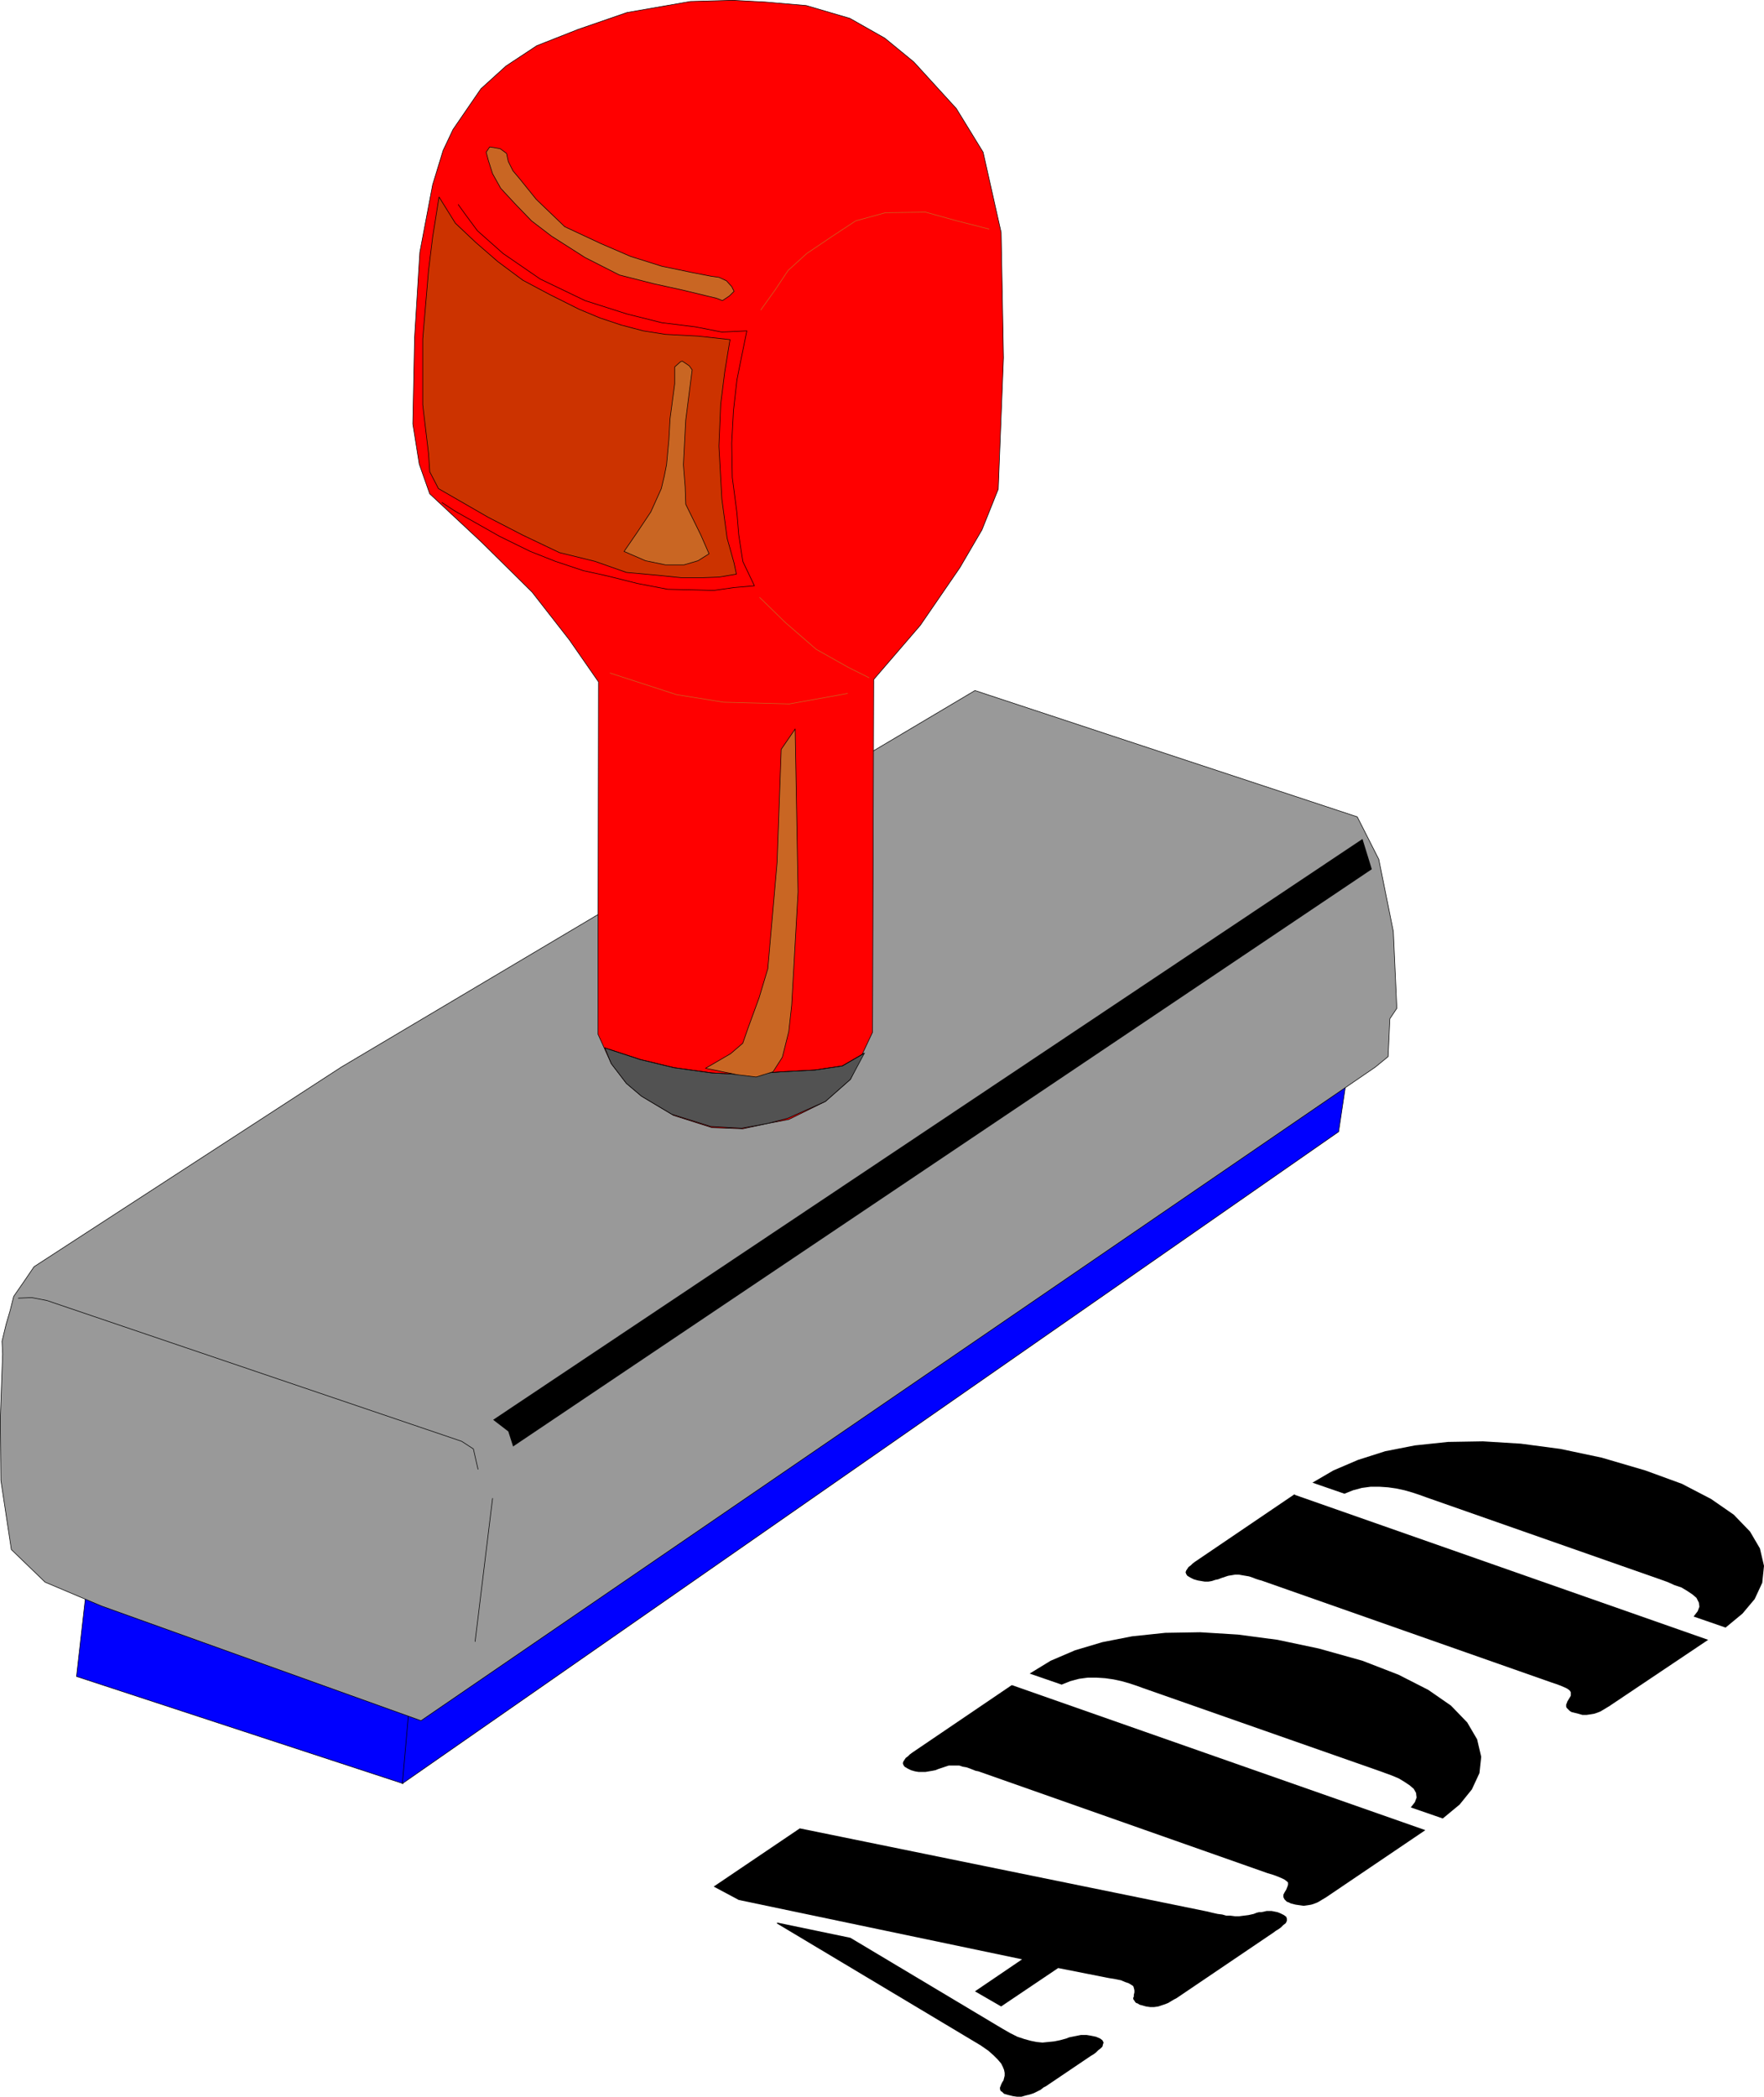 <?xml version="1.0" encoding="UTF-8" standalone="no"?>
<svg
   version="1.0"
   width="129.617mm"
   height="154.013mm"
   id="svg32"
   sodipodi:docname="ADD.wmf"
   xmlns:inkscape="http://www.inkscape.org/namespaces/inkscape"
   xmlns:sodipodi="http://sodipodi.sourceforge.net/DTD/sodipodi-0.dtd"
   xmlns="http://www.w3.org/2000/svg"
   xmlns:svg="http://www.w3.org/2000/svg">
  <sodipodi:namedview
     id="namedview32"
     pagecolor="#ffffff"
     bordercolor="#000000"
     borderopacity="0.25"
     inkscape:showpageshadow="2"
     inkscape:pageopacity="0.0"
     inkscape:pagecheckerboard="0"
     inkscape:deskcolor="#d1d1d1"
     inkscape:document-units="mm" />
  <defs
     id="defs1">
    <pattern
       id="WMFhbasepattern"
       patternUnits="userSpaceOnUse"
       width="6"
       height="6"
       x="0"
       y="0" />
  </defs>
  <path
     style="fill:#0000ff;fill-opacity:1;fill-rule:evenodd;stroke:none"
     d="m 111.746,495.167 260.014,-180.971 3.394,-22.621 -268.902,186.627 5.656,16.966 v 0 z"
     id="path1" />
  <path
     style="fill:none;stroke:#000000;stroke-width:0.162px;stroke-linecap:round;stroke-linejoin:round;stroke-miterlimit:4;stroke-dasharray:none;stroke-opacity:1"
     d="m 111.746,495.167 260.014,-180.971 3.394,-22.621 -268.902,186.627 5.656,16.966 v 0"
     id="path2" />
  <path
     style="fill:#0000ff;fill-opacity:1;fill-rule:evenodd;stroke:none"
     d="m 111.746,495.167 3.878,-43.789 -89.526,-28.762 -4.848,42.819 90.657,29.731 v 0 z"
     id="path3" />
  <path
     style="fill:none;stroke:#000000;stroke-width:0.162px;stroke-linecap:round;stroke-linejoin:round;stroke-miterlimit:4;stroke-dasharray:none;stroke-opacity:1"
     d="m 111.746,495.167 3.878,-43.789 -89.526,-28.762 -4.848,42.819 90.657,29.731 v 0"
     id="path4" />
  <path
     style="fill:#999999;fill-opacity:1;fill-rule:evenodd;stroke:none"
     d="m 385.496,293.351 -3.555,2.908 -265.024,181.456 -88.718,-31.832 -15.675,-6.625 -9.373,-9.049 -2.909,-19.228 -0.162,-17.128 0.646,-17.936 -0.162,-3.555 1.131,-4.686 1.131,-3.878 0.97,-3.878 2.909,-4.201 2.747,-4.04 85.325,-55.422 175.982,-104.543 106.171,35.063 5.979,11.795 4.04,20.036 0.97,21.329 -1.939,2.908 -0.485,10.503 z"
     id="path5" />
  <path
     style="fill:none;stroke:#000000;stroke-width:0.162px;stroke-linecap:round;stroke-linejoin:round;stroke-miterlimit:4;stroke-dasharray:none;stroke-opacity:1"
     d="m 385.496,293.351 -3.555,2.908 -265.024,181.456 -88.718,-31.832 -15.675,-6.625 -9.373,-9.049 -2.909,-19.228 -0.162,-17.128 0.646,-17.936 -0.162,-3.555 1.131,-4.686 1.131,-3.878 0.97,-3.878 2.909,-4.201 2.747,-4.04 85.325,-55.422 175.982,-104.543 106.171,35.063 5.979,11.795 4.04,20.036 0.97,21.329 -1.939,2.908 -0.485,10.503 v 0"
     id="path6" />
  <path
     style="fill:none;stroke:#000000;stroke-width:0.162px;stroke-linecap:round;stroke-linejoin:round;stroke-miterlimit:4;stroke-dasharray:none;stroke-opacity:1"
     d="m 131.946,455.741 4.848,-39.749"
     id="path7" />
  <path
     style="fill:#000000;fill-opacity:1;fill-rule:evenodd;stroke:none"
     d="m 142.45,401.449 -1.293,-4.04 -4.202,-3.232 241.43,-161.258 2.586,8.402 -238.521,160.289 v 0 z"
     id="path8" />
  <path
     style="fill:none;stroke:#000000;stroke-width:0.162px;stroke-linecap:round;stroke-linejoin:round;stroke-miterlimit:4;stroke-dasharray:none;stroke-opacity:1"
     d="m 132.754,407.913 -1.293,-5.655 -3.232,-2.101 -115.221,-39.103 -4.202,-0.808 -3.717,0.162"
     id="path9" />
  <path
     style="fill:#ff0000;fill-opacity:1;fill-rule:evenodd;stroke:none"
     d="m 242.319,286.565 0.323,-97.918 12.928,-15.027 10.989,-15.997 6.141,-10.503 4.525,-11.311 1.454,-36.517 -0.646,-34.74 -5.01,-22.298 L 265.589,30.135 253.793,17.208 245.713,10.584 236.017,5.09 223.897,1.535 212.585,0.566 203.535,0.081 191.738,0.404 174.124,3.474 l -13.574,4.686 -11.474,4.524 -8.565,5.655 -6.949,6.302 -7.757,11.311 -2.747,5.817 -2.909,9.533 -3.555,18.743 -1.454,23.591 -0.485,24.076 1.778,11.149 2.909,8.241 14.544,13.573 13.898,13.734 10.342,13.25 8.08,11.634 -0.162,97.757 3.717,8.241 4.202,5.494 4.202,3.555 8.888,5.332 10.666,3.393 8.565,0.323 6.787,-1.454 5.979,-1.131 10.181,-5.009 6.949,-6.14 z"
     id="path10" />
  <path
     style="fill:none;stroke:#000000;stroke-width:0.162px;stroke-linecap:round;stroke-linejoin:round;stroke-miterlimit:4;stroke-dasharray:none;stroke-opacity:1"
     d="m 242.319,286.565 0.323,-97.918 12.928,-15.027 10.989,-15.997 6.141,-10.503 4.525,-11.311 1.454,-36.517 -0.646,-34.74 -5.01,-22.298 L 265.589,30.135 253.793,17.208 245.713,10.584 236.017,5.09 223.897,1.535 212.585,0.566 203.535,0.081 191.738,0.404 174.124,3.474 l -13.574,4.686 -11.474,4.524 -8.565,5.655 -6.949,6.302 -7.757,11.311 -2.747,5.817 -2.909,9.533 -3.555,18.743 -1.454,23.591 -0.485,24.076 1.778,11.149 2.909,8.241 14.544,13.573 13.898,13.734 10.342,13.25 8.08,11.634 -0.162,97.757 3.717,8.241 4.202,5.494 4.202,3.555 8.888,5.332 10.666,3.393 8.565,0.323 6.787,-1.454 5.979,-1.131 10.181,-5.009 6.949,-6.14 6.141,-13.088 v 0"
     id="path11" />
  <path
     style="fill:#c96623;fill-opacity:1;fill-rule:evenodd;stroke:none"
     d="m 203.212,79.579 0.646,1.293 -1.293,1.293 -1.939,1.293 -1.616,-0.646 -9.373,-2.262 -8.08,-1.777 -9.534,-2.424 -9.534,-4.847 -9.373,-5.979 -5.494,-4.201 -4.525,-4.686 -4.04,-4.363 -2.262,-4.04 -1.131,-3.555 -0.646,-2.424 0.97,-1.454 1.131,0.162 1.778,0.323 1.778,1.293 0.485,2.262 1.293,2.585 1.778,2.101 4.686,5.817 7.918,7.594 10.019,4.686 8.242,3.555 8.726,2.747 8.565,1.777 5.01,0.969 2.262,0.323 2.101,0.969 z"
     id="path12" />
  <path
     style="fill:none;stroke:#000000;stroke-width:0.162px;stroke-linecap:round;stroke-linejoin:round;stroke-miterlimit:4;stroke-dasharray:none;stroke-opacity:1"
     d="m 203.212,79.579 0.646,1.293 -1.293,1.293 -1.939,1.293 -1.616,-0.646 -9.373,-2.262 -8.08,-1.777 -9.534,-2.424 -9.534,-4.847 -9.373,-5.979 -5.494,-4.201 -4.525,-4.686 -4.04,-4.363 -2.262,-4.04 -1.131,-3.555 -0.646,-2.424 0.97,-1.454 1.131,0.162 1.778,0.323 1.778,1.293 0.485,2.262 1.293,2.585 1.778,2.101 4.686,5.817 7.918,7.594 10.019,4.686 8.242,3.555 8.726,2.747 8.565,1.777 5.01,0.969 2.262,0.323 2.101,0.969 1.454,1.616 v 0"
     id="path13" />
  <path
     style="fill:none;stroke:#000000;stroke-width:0.162px;stroke-linecap:round;stroke-linejoin:round;stroke-miterlimit:4;stroke-dasharray:none;stroke-opacity:1"
     d="m 127.26,56.796 2.101,2.908 3.232,4.363 7.11,6.302 10.342,7.11 12.443,5.979 11.635,3.716 9.696,2.424 9.211,1.131 7.434,1.454 6.949,-0.323 -1.293,6.302 -1.454,7.271 -0.97,8.564 -0.485,9.049 0.162,9.533 1.293,9.856 0.485,5.979 1.131,7.433 3.232,6.786 -5.656,0.485 -5.656,0.808 -5.656,-0.162 -7.11,-0.162 -8.403,-1.616 -8.403,-2.101 -6.626,-1.454 -7.757,-2.585 -6.949,-2.747 -8.565,-4.201 -12.282,-6.948 -3.717,-2.424"
     id="path14" />
  <path
     style="fill:#cc3300;fill-opacity:1;fill-rule:evenodd;stroke:none"
     d="m 204.505,159.4 -4.848,0.808 -4.363,0.162 h -6.141 l -6.302,-0.646 -8.888,-0.808 -8.726,-3.07 -9.858,-2.424 -10.181,-4.847 -9.696,-5.009 -13.736,-7.917 -2.424,-4.686 -0.323,-5.009 -1.616,-13.573 V 94.121 l 1.616,-19.067 1.131,-9.21 1.778,-11.149 4.525,7.271 5.656,5.332 6.141,5.332 6.949,5.171 7.595,4.04 8.08,4.04 5.818,2.424 5.818,1.939 6.141,1.616 6.141,0.969 9.05,0.485 8.888,0.969 -1.454,8.887 -1.131,9.049 -0.485,11.634 0.808,14.704 1.454,10.826 1.939,6.948 z"
     id="path15" />
  <path
     style="fill:none;stroke:#000000;stroke-width:0.162px;stroke-linecap:round;stroke-linejoin:round;stroke-miterlimit:4;stroke-dasharray:none;stroke-opacity:1"
     d="m 204.505,159.4 -4.848,0.808 -4.363,0.162 h -6.141 l -6.302,-0.646 -8.888,-0.808 -8.726,-3.07 -9.858,-2.424 -10.181,-4.847 -9.696,-5.009 -13.736,-7.917 -2.424,-4.686 -0.323,-5.009 -1.616,-13.573 V 94.121 l 1.616,-19.067 1.131,-9.21 1.778,-11.149 4.525,7.271 5.656,5.332 6.141,5.332 6.949,5.171 7.595,4.04 8.08,4.04 5.818,2.424 5.818,1.939 6.141,1.616 6.141,0.969 9.05,0.485 8.888,0.969 -1.454,8.887 -1.131,9.049 -0.485,11.634 0.808,14.704 1.454,10.826 1.939,6.948 0.646,3.07 v 0"
     id="path16" />
  <path
     style="fill:none;stroke:#c96623;stroke-width:0.162px;stroke-linecap:round;stroke-linejoin:round;stroke-miterlimit:4;stroke-dasharray:none;stroke-opacity:1"
     d="m 274.639,63.582 -8.888,-2.262 -8.726,-2.424 -11.15,0.162 -8.242,2.262 -6.626,4.363 -6.949,4.686 -5.171,4.686 -3.555,5.332 -4.04,5.655"
     id="path17" />
  <path
     style="fill:none;stroke:#c96623;stroke-width:0.162px;stroke-linecap:round;stroke-linejoin:round;stroke-miterlimit:4;stroke-dasharray:none;stroke-opacity:1"
     d="m 210.969,165.863 7.11,6.948 8.565,7.433 8.888,5.009 5.818,2.908"
     id="path18" />
  <path
     style="fill:none;stroke:#c96623;stroke-width:0.162px;stroke-linecap:round;stroke-linejoin:round;stroke-miterlimit:4;stroke-dasharray:none;stroke-opacity:1"
     d="m 235.37,192.524 -16.16,2.908 -18.261,-0.485 -13.09,-2.101 -18.422,-5.979"
     id="path19" />
  <path
     style="fill:#525252;fill-opacity:1;fill-rule:evenodd;stroke:none"
     d="m 217.109,297.552 -10.342,0.808 -9.05,-0.485 -10.504,-1.454 -9.373,-2.262 -9.858,-3.232 1.778,4.363 4.202,5.494 4.202,3.555 8.403,5.009 10.827,3.393 8.565,0.485 7.11,-1.293 5.656,-1.454 10.504,-4.686 6.949,-6.14 3.878,-7.271 -6.141,3.555 -7.595,1.131 -9.211,0.485 z"
     id="path20" />
  <path
     style="fill:none;stroke:#000000;stroke-width:0.162px;stroke-linecap:round;stroke-linejoin:round;stroke-miterlimit:4;stroke-dasharray:none;stroke-opacity:1"
     d="m 217.109,297.552 -10.342,0.808 -9.05,-0.485 -10.504,-1.454 -9.373,-2.262 -9.858,-3.232 1.778,4.363 4.202,5.494 4.202,3.555 8.403,5.009 10.827,3.393 8.565,0.485 7.11,-1.293 5.656,-1.454 10.504,-4.686 6.949,-6.14 3.878,-7.271 -6.141,3.555 -7.595,1.131 -9.211,0.485 v 0"
     id="path21" />
  <path
     style="fill:#c96623;fill-opacity:1;fill-rule:evenodd;stroke:none"
     d="m 196.909,153.745 -3.07,1.939 -3.878,1.131 h -5.171 l -5.494,-1.131 -5.979,-2.585 3.555,-5.171 3.878,-5.817 2.909,-6.463 0.808,-3.393 0.646,-3.232 0.646,-6.948 0.323,-5.817 1.293,-9.695 v -4.686 l 1.616,-1.454 0.485,-0.162 1.939,1.293 0.808,1.131 -1.778,13.896 -0.646,12.442 0.485,6.14 0.162,4.847 4.202,8.564 z"
     id="path22" />
  <path
     style="fill:none;stroke:#000000;stroke-width:0.162px;stroke-linecap:round;stroke-linejoin:round;stroke-miterlimit:4;stroke-dasharray:none;stroke-opacity:1"
     d="m 196.909,153.745 -3.07,1.939 -3.878,1.131 h -5.171 l -5.494,-1.131 -5.979,-2.585 3.555,-5.171 3.878,-5.817 2.909,-6.463 0.808,-3.393 0.646,-3.232 0.646,-6.948 0.323,-5.817 1.293,-9.695 v -4.686 l 1.616,-1.454 0.485,-0.162 1.939,1.293 0.808,1.131 -1.778,13.896 -0.646,12.442 0.485,6.14 0.162,4.847 4.202,8.564 2.262,5.171 v 0"
     id="path23" />
  <path
     style="fill:none;stroke:#000000;stroke-width:0.162px;stroke-linecap:round;stroke-linejoin:round;stroke-miterlimit:4;stroke-dasharray:none;stroke-opacity:1"
     d="m 240.057,292.382 -6.141,3.555 -7.595,1.131 -9.211,0.485 -10.342,0.808 -9.05,-0.485 -10.504,-1.454 -9.373,-2.262 -9.858,-3.232"
     id="path24" />
  <path
     style="fill:#c96623;fill-opacity:1;fill-rule:evenodd;stroke:none"
     d="m 195.94,296.583 6.949,-4.04 3.394,-2.908 1.454,-4.201 3.07,-8.402 2.424,-8.079 2.586,-29.569 1.131,-31.347 3.878,-5.655 0.808,45.243 -1.778,31.508 -0.808,7.271 -1.778,7.11 -2.586,4.04 -4.686,1.454 -5.333,-0.646 -8.726,-1.777 z"
     id="path25" />
  <path
     style="fill:none;stroke:#000000;stroke-width:0.162px;stroke-linecap:round;stroke-linejoin:round;stroke-miterlimit:4;stroke-dasharray:none;stroke-opacity:1"
     d="m 195.94,296.583 6.949,-4.04 3.394,-2.908 1.454,-4.201 3.07,-8.402 2.424,-8.079 2.586,-29.569 1.131,-31.347 3.878,-5.655 0.808,45.243 -1.778,31.508 -0.808,7.271 -1.778,7.11 -2.586,4.04 -4.686,1.454 -5.333,-0.646 -8.726,-1.777 v 0"
     id="path26" />
  <path
     style="fill:#000000;fill-opacity:1;fill-rule:evenodd;stroke:none"
     d="m 215.978,533.785 -0.323,0.162 54.298,32.478 2.424,1.454 2.101,1.454 1.454,1.293 1.131,1.131 0.97,1.131 0.485,0.969 0.323,0.808 0.162,0.808 v 0.808 l -0.162,0.646 -0.162,0.646 -0.323,0.485 -0.323,0.646 -0.162,0.485 -0.162,0.323 v 0.485 l 0.162,0.485 0.485,0.323 0.485,0.485 1.131,0.323 1.293,0.323 1.131,0.162 h 1.293 l 1.131,-0.323 1.293,-0.323 0.97,-0.323 0.97,-0.485 0.97,-0.485 0.808,-0.646 0.646,-0.323 12.443,-8.402 0.808,-0.485 0.646,-0.485 0.646,-0.646 0.646,-0.485 0.485,-0.485 0.162,-0.646 0.162,-0.485 -0.323,-0.646 -0.646,-0.485 -1.131,-0.485 -0.808,-0.162 -0.808,-0.162 -0.97,-0.162 h -0.808 -0.808 l -0.808,0.162 -0.808,0.162 -0.808,0.162 -0.808,0.162 -0.808,0.323 -1.778,0.485 -1.616,0.323 -1.616,0.162 -1.616,0.162 -1.616,-0.162 -1.616,-0.323 -1.778,-0.485 -1.939,-0.646 -1.939,-0.969 -2.262,-1.293 -42.178,-25.207 -20.2,-4.201 z"
     id="path27" />
  <path
     style="fill:#000000;fill-opacity:1;fill-rule:evenodd;stroke:none"
     d="m 307.767,549.135 1.939,0.323 1.616,0.323 1.131,0.485 0.97,0.323 0.808,0.485 0.485,0.323 0.162,0.485 0.162,0.646 v 0.646 l -0.162,0.646 v 0.485 l -0.162,0.323 v 0.323 l 0.162,0.323 0.162,0.162 0.162,0.323 0.323,0.323 0.485,0.162 0.485,0.323 0.646,0.162 1.131,0.323 1.131,0.162 h 1.131 l 1.131,-0.162 0.97,-0.323 0.97,-0.323 0.808,-0.323 0.808,-0.485 0.808,-0.485 0.646,-0.323 26.987,-18.259 0.646,-0.485 0.808,-0.485 0.646,-0.485 0.646,-0.646 0.646,-0.485 0.323,-0.646 v -0.646 l -0.162,-0.485 -0.646,-0.485 -0.97,-0.485 -0.808,-0.323 -0.808,-0.162 -0.808,-0.162 h -0.646 -0.808 l -0.646,0.162 -0.808,0.162 h -0.646 l -0.646,0.162 -0.808,0.323 -1.454,0.323 -1.293,0.162 -1.293,0.162 h -1.131 l -1.293,-0.162 h -1.131 l -1.131,-0.323 -1.293,-0.162 -1.454,-0.323 -1.293,-0.323 -113.281,-23.106 -23.917,16.158 6.949,3.716 78.699,16.481 -13.09,8.887 7.272,4.201 15.837,-10.664 13.898,2.747 z"
     id="path28" />
  <path
     style="fill:#000000;fill-opacity:1;fill-rule:evenodd;stroke:none"
     d="m 294.839,467.698 2.424,-0.969 2.424,-0.646 2.424,-0.323 h 2.424 l 2.424,0.162 2.262,0.323 2.262,0.485 2.262,0.646 1.939,0.646 1.778,0.646 65.448,22.945 1.778,0.646 1.778,0.646 1.939,0.808 1.616,0.969 1.454,0.969 1.131,0.969 0.646,1.131 0.162,1.293 -0.485,1.293 -1.131,1.454 8.888,3.07 4.686,-3.878 3.394,-4.201 2.101,-4.524 0.485,-4.524 -1.131,-4.847 -2.747,-4.686 -4.525,-4.686 -6.302,-4.363 -8.242,-4.201 -10.019,-3.878 -12.12,-3.393 -11.474,-2.424 -10.989,-1.454 -10.504,-0.646 -9.696,0.162 -9.211,0.969 -8.242,1.616 -7.595,2.262 -6.787,2.908 -5.818,3.555 z"
     id="path29" />
  <path
     style="fill:#000000;fill-opacity:1;fill-rule:evenodd;stroke:none"
     d="m 280.941,467.859 -27.634,18.743 -0.646,0.485 -0.485,0.485 -0.646,0.485 -0.323,0.485 -0.323,0.485 -0.162,0.485 0.162,0.485 0.323,0.485 0.808,0.485 0.97,0.485 1.131,0.323 0.97,0.162 h 0.97 0.97 l 0.97,-0.162 0.97,-0.162 0.808,-0.162 0.808,-0.323 0.97,-0.323 0.97,-0.323 0.97,-0.323 h 0.97 0.97 0.97 l 0.97,0.323 0.97,0.162 0.97,0.323 0.808,0.323 0.808,0.323 0.808,0.162 80.315,28.277 1.616,0.485 1.293,0.485 1.131,0.485 0.646,0.323 0.646,0.485 0.323,0.323 v 0.646 l -0.162,0.485 -0.323,0.808 -0.485,0.808 -0.162,0.323 -0.162,0.323 v 0.485 0.162 l 0.162,0.323 0.162,0.323 0.323,0.323 0.323,0.323 0.485,0.162 0.646,0.323 1.293,0.323 1.131,0.162 1.131,0.162 1.131,-0.162 0.97,-0.162 0.97,-0.323 0.808,-0.323 0.808,-0.485 0.808,-0.485 0.808,-0.485 27.472,-18.582 -114.736,-40.234 v 0 z"
     id="path30" />
  <path
     style="fill:#000000;fill-opacity:1;fill-rule:evenodd;stroke:none"
     d="m 373.376,414.699 2.424,-0.969 2.424,-0.646 2.424,-0.323 h 2.424 l 2.424,0.162 2.262,0.323 2.262,0.485 2.262,0.646 1.939,0.646 1.778,0.646 65.448,22.945 1.778,0.646 1.778,0.808 1.939,0.646 1.616,0.969 1.454,0.969 1.131,0.969 0.646,1.293 0.162,1.131 -0.485,1.293 -1.131,1.454 8.888,3.07 4.686,-3.878 3.394,-4.04 2.101,-4.524 0.485,-4.686 -1.131,-4.847 -2.747,-4.686 -4.525,-4.686 -6.302,-4.363 -8.08,-4.201 -10.181,-3.716 -12.12,-3.555 -11.474,-2.424 -10.989,-1.454 -10.504,-0.646 -9.696,0.162 -9.211,0.969 -8.242,1.616 -7.595,2.424 -6.787,2.908 -5.818,3.393 8.888,3.07 z"
     id="path31" />
  <path
     style="fill:#000000;fill-opacity:1;fill-rule:evenodd;stroke:none"
     d="m 359.479,414.861 -27.634,18.743 -0.646,0.485 -0.485,0.485 -0.646,0.485 -0.323,0.485 -0.323,0.485 -0.162,0.485 0.162,0.485 0.323,0.485 0.808,0.485 0.97,0.485 1.131,0.323 0.97,0.162 0.97,0.162 h 0.97 l 0.97,-0.162 0.97,-0.323 0.808,-0.162 0.808,-0.323 0.97,-0.323 0.97,-0.323 0.97,-0.162 0.97,-0.162 h 0.97 l 0.97,0.162 0.97,0.162 0.97,0.162 0.97,0.323 0.808,0.323 0.97,0.323 0.646,0.162 80.477,28.277 1.454,0.485 1.293,0.485 1.131,0.485 0.646,0.323 0.646,0.485 0.323,0.485 v 0.485 0.485 l -0.485,0.808 -0.485,0.808 -0.162,0.485 -0.162,0.323 v 0.323 0.323 l 0.162,0.323 0.162,0.162 0.323,0.323 0.323,0.323 0.485,0.323 0.646,0.162 1.293,0.323 1.131,0.323 h 1.131 l 1.131,-0.162 0.97,-0.162 0.97,-0.323 0.808,-0.323 0.808,-0.485 0.808,-0.485 0.808,-0.485 27.472,-18.42 -114.736,-40.234 v 0 z"
     id="path32" />
</svg>
